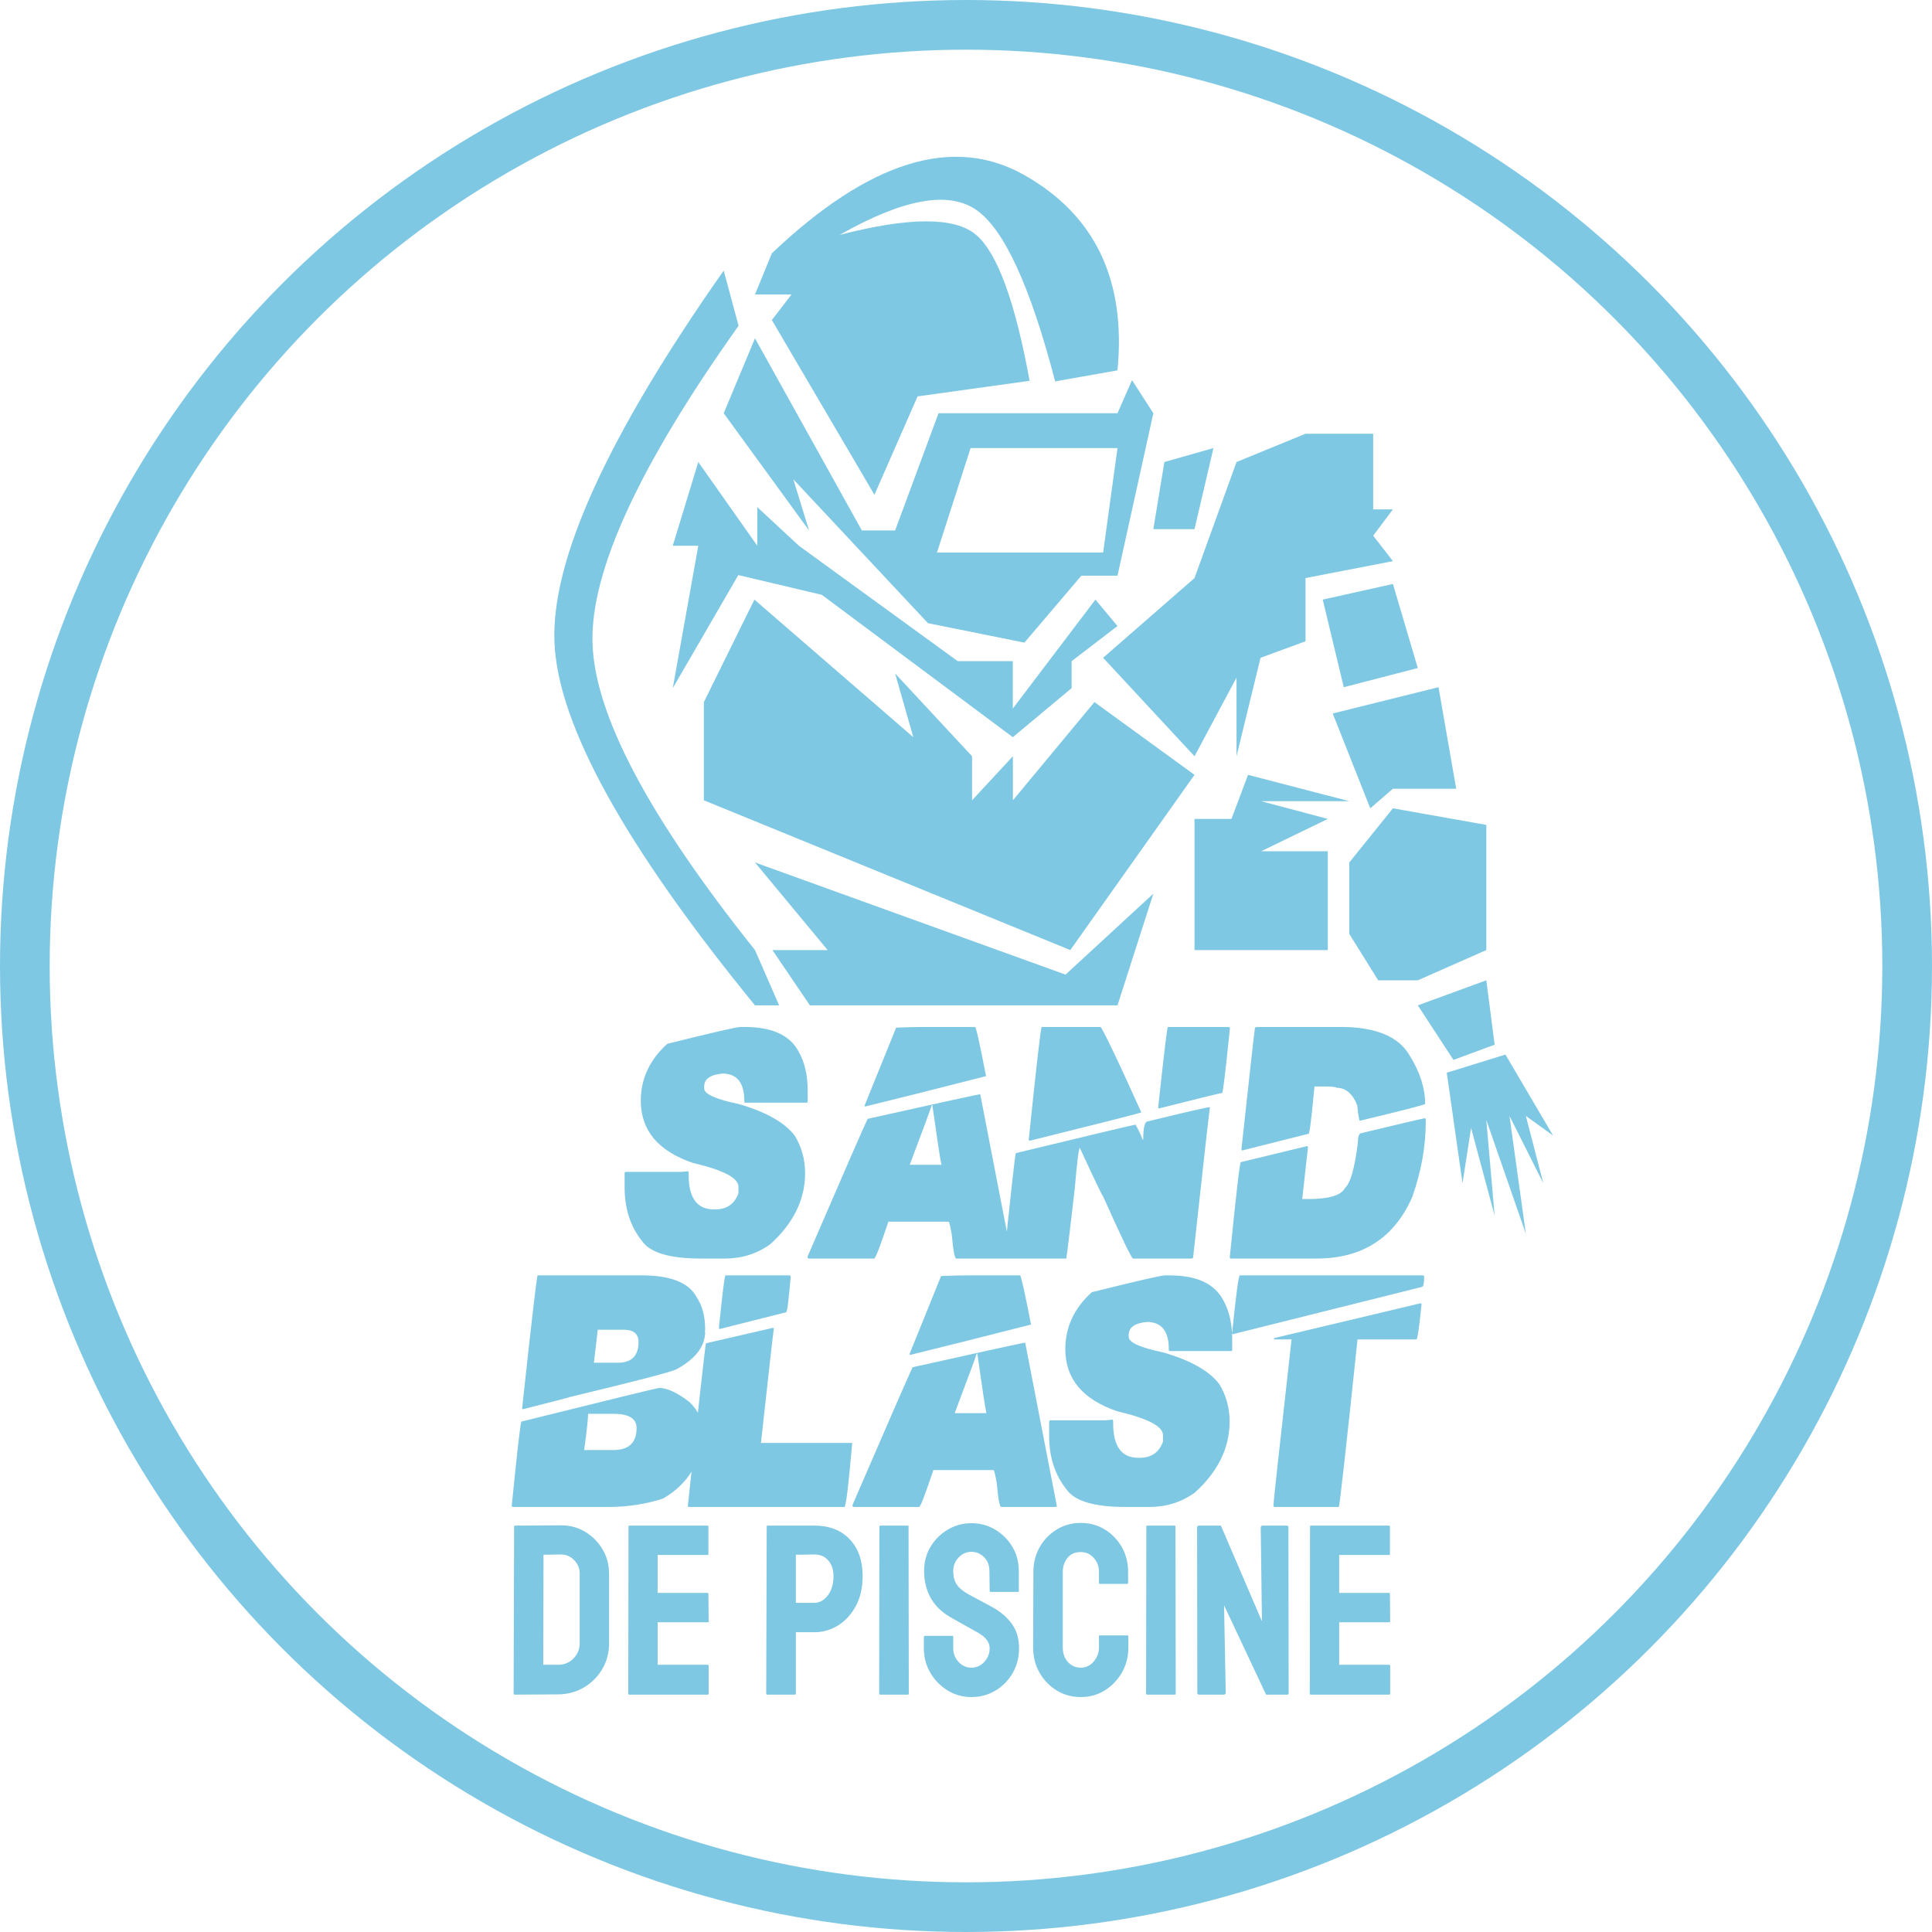 <?xml version="1.0" encoding="UTF-8"?>
<svg width="350px" height="350px" viewBox="0 0 350 350" version="1.1" xmlns="http://www.w3.org/2000/svg" xmlns:xlink="http://www.w3.org/1999/xlink">
    <title>logo</title>
    <g id="Page-1" stroke="none" stroke-width="1" fill="none" fill-rule="evenodd">
        <g id="logo">
            <path d="M272.728,191.045 L281.353,205.714 L276.423,202.159 L279.583,214.351 L273.458,202.159 C275.163,214.434 276.133,221.415 276.367,223.102 L276.386,223.236 C276.411,223.416 276.423,223.506 276.423,223.506 L276.423,223.506 L276.419,223.493 C276.304,223.162 273.918,216.295 269.26,202.891 L269.26,202.891 L270.766,220.201 L266.499,204.342 L264.947,214.351 L262.095,194.332 L272.728,191.045 Z M269.26,177.592 L270.766,189.258 L263.307,192.01 L256.848,182.133 L269.26,177.592 Z M131.109,49.016 L133.799,59.018 C115.815,84.295 106.994,103.428 107.336,116.416 C107.678,129.404 117.49,147.97 136.773,172.115 L141.148,182.133 L136.773,182.133 C113.191,153.248 101.082,131.342 100.447,116.416 C99.812,101.49 110.033,79.023 131.109,49.016 Z M136.773,156.242 L193.033,176.559 L208.939,161.902 L202.445,182.133 L146.721,182.133 L139.93,172.115 L149.939,172.115 L136.773,156.242 Z M252.34,146.434 L269.26,149.439 L269.26,172.115 L256.848,177.592 L249.672,177.592 L244.436,169.188 L244.436,156.242 L252.34,146.434 Z M136.666,108.624 L165.455,133.549 L162.161,122.004 L176.096,137 L176.096,144.982 L183.496,137 L183.496,144.982 L198.266,127.191 L216.398,140.37 L193.895,172.115 L127.514,144.982 L127.514,127.191 L136.666,108.624 Z M226.09,140.37 L244.436,145.143 L228.472,145.143 L240.545,148.357 L228.472,154.213 L240.545,154.213 L240.545,172.115 L216.398,172.115 L216.398,148.357 L223.092,148.357 L226.09,140.37 Z M260.598,124.494 L263.807,142.889 L252.34,142.889 L248.238,146.434 L241.436,129.256 L260.598,124.494 Z M248.764,78.58 L248.764,92.275 L252.34,92.275 L248.764,97.045 L252.34,101.658 L236.502,104.721 L236.502,116.178 L228.359,119.162 L224.008,137 L224.008,122.758 L216.398,137 L199.84,119.162 L216.398,104.721 L224.008,83.699 L236.502,78.58 L248.764,78.58 Z M126.502,83.699 L137.193,98.871 L137.193,91.875 L144.732,98.871 L173.498,119.775 L183.482,119.775 L183.482,128.361 L198.447,108.624 L202.445,113.414 L194.133,119.775 L194.133,124.664 L183.482,133.549 L148.881,107.758 L133.752,104.182 L121.877,124.664 L126.502,98.871 L121.877,98.871 L126.502,83.699 Z M252.34,105.79 L256.848,121.021 L243.436,124.494 L239.629,108.624 L252.34,105.79 Z M136.773,61.287 L156.133,96.096 L162.161,96.096 L170.024,74.861 L202.445,74.861 L205.078,68.869 L208.939,74.861 L202.445,104.295 L195.896,104.295 L185.584,116.416 L168.113,112.896 L143.721,86.832 L146.564,96.096 L131.109,74.861 L136.773,61.287 Z M202.445,81.176 L175.83,81.176 L169.739,100.104 L199.84,100.104 L202.445,81.176 Z M219.828,81.176 L216.398,95.859 L208.939,95.859 L210.939,83.699 L219.828,81.176 Z M139.83,45.889 C157.43,29.175 172.661,24.443 185.521,31.691 C198.382,38.94 204.023,50.74 202.445,67.092 L202.445,67.092 L191.15,69.092 C186.656,51.839 181.884,41.477 176.836,38.006 C171.787,34.535 163.548,36.05 152.119,42.551 C164.758,39.282 172.997,39.282 176.836,42.551 C180.675,45.819 183.904,54.632 186.521,68.988 L186.521,68.988 L166.23,71.809 L158.412,89.633 L139.83,57.984 L143.391,53.35 L136.773,53.35 Z" id="Combined-Shape" fill="#7EC8E3"></path>
            <path d="M131.32,228 C134.367,228 137.102,227.141 139.523,225.422 C143.742,221.613 145.852,217.316 145.852,212.531 C145.852,210.051 145.227,207.785 143.977,205.734 C142.141,203.332 138.742,201.418 133.781,199.992 C129.641,199.133 127.57,198.195 127.57,197.18 L127.57,197.18 L127.57,196.828 C127.57,195.48 128.664,194.699 130.852,194.484 C133.508,194.484 134.836,196.125 134.836,199.406 L134.836,199.406 L134.836,199.523 C134.836,199.68 134.914,199.758 135.07,199.758 L135.07,199.758 L146.086,199.758 C146.242,199.758 146.32,199.68 146.32,199.523 L146.32,199.523 L146.32,197.531 C146.32,194.777 145.773,192.434 144.68,190.5 C143.098,187.531 139.855,186.047 134.953,186.047 L134.953,186.047 L134.133,186.047 C133.469,186.047 129.055,187.062 120.891,189.094 C117.688,191.984 116.086,195.422 116.086,199.406 C116.086,204.758 119.211,208.508 125.461,210.656 C131.008,211.945 133.781,213.391 133.781,214.992 L133.781,214.992 L133.781,216.164 C133.078,218.117 131.672,219.094 129.562,219.094 L129.562,219.094 L129.328,219.094 C126.281,219.094 124.758,217.023 124.758,212.883 L124.758,212.883 L124.758,212.414 L124.641,212.18 L123.469,212.297 L113.391,212.297 C113.254,212.297 113.176,212.375 113.156,212.531 L113.156,212.531 L113.156,215.109 C113.156,218.977 114.211,222.219 116.32,224.836 C117.785,226.945 121.34,228 126.984,228 L126.984,228 L131.32,228 Z M156.721,200.461 C162.482,199.055 169.787,197.219 178.635,194.953 C177.482,189.016 176.818,186.047 176.643,186.047 L176.643,186.047 L167.268,186.047 C166.076,186.047 164.436,186.086 162.346,186.164 L162.346,186.164 L156.604,200.344 C156.682,200.344 156.721,200.383 156.721,200.461 Z M158.361,228 C158.596,228 159.455,225.773 160.939,221.32 L160.939,221.32 L171.838,221.32 C171.955,221.32 172.15,222.102 172.424,223.664 C172.678,226.555 172.951,228 173.244,228 L173.244,228 L183.088,228 L183.322,227.883 L177.58,198.234 C177.287,198.234 170.49,199.719 157.189,202.688 L157.189,202.688 L157.152,202.761 C156.552,203.972 152.932,212.268 146.291,227.648 C146.291,227.883 146.369,228 146.525,228 L146.525,228 L158.361,228 Z M170.549,211.008 L164.807,211.008 C167.307,204.387 168.635,200.793 168.791,200.227 L168.791,200.227 L168.908,200.227 C169.768,206.34 170.314,209.934 170.549,211.008 L170.549,211.008 Z M186.486,206.672 C197.786,203.872 204.365,202.21 206.221,201.685 L206.381,201.639 C206.601,201.576 206.727,201.534 206.76,201.516 L206.76,201.516 L203.127,193.547 C200.803,188.605 199.553,186.105 199.377,186.047 L199.377,186.047 L188.713,186.047 C188.557,186.047 187.775,192.844 186.369,206.438 L186.369,206.438 L186.486,206.672 Z M209.924,200.812 C217.346,198.938 221.174,198 221.408,198 C221.545,198 222.014,194.094 222.814,186.281 C222.814,186.145 222.736,186.066 222.58,186.047 L222.58,186.047 L211.564,186.047 C211.408,186.359 210.822,191.242 209.807,200.695 C209.885,200.695 209.924,200.734 209.924,200.812 Z M193.166,228 C193.322,227.102 193.83,222.922 194.689,215.461 C195.119,210.461 195.432,207.961 195.627,207.961 C198.303,213.762 199.709,216.691 199.846,216.75 C203.088,223.996 204.885,227.746 205.236,228 L205.236,228 L215.9,228 L216.135,227.883 C217.982,210.983 218.99,201.96 219.161,200.815 L219.179,200.707 L219.179,200.707 L219.182,200.695 L219.182,200.578 C218.674,200.578 214.924,201.438 207.932,203.156 C207.385,203.156 207.111,204.25 207.111,206.438 L207.111,206.438 L206.994,206.438 C206.604,205.402 206.174,204.504 205.705,203.742 C205.702,203.742 205.699,203.742 205.694,203.743 L205.651,203.749 C204.938,203.874 197.73,205.59 184.025,208.898 C183.869,209.387 183.166,215.676 181.916,227.766 C181.916,227.922 181.994,228 182.15,228 L182.15,228 L193.166,228 Z M225.012,208.43 L237.082,205.383 C237.178,205.383 237.347,204.309 237.59,202.162 L237.674,201.406 C237.808,200.169 237.963,198.643 238.137,196.828 L238.137,196.828 L240.129,196.828 C241.457,196.848 242.121,196.926 242.121,197.062 C243.781,197.062 245.031,198.117 245.871,200.227 C246.047,201.926 246.203,202.863 246.34,203.039 C254.23,201.145 258.176,200.129 258.176,199.992 C258.176,197.121 257.238,194.191 255.363,191.203 C253.371,187.766 249.23,186.047 242.941,186.047 L242.941,186.047 L227.59,186.047 L227.355,186.164 C227.352,186.18 227.346,186.214 227.338,186.266 L227.325,186.357 C227.148,187.633 226.338,194.912 224.895,208.195 L224.895,208.195 L225.012,208.43 Z M238.488,228 C246.789,228 252.57,224.289 255.832,216.867 C257.473,212.258 258.293,207.688 258.293,203.156 L258.293,203.156 L258.293,202.805 L258.176,202.57 C257.297,202.727 253.469,203.625 246.691,205.266 C246.223,205.266 245.988,205.852 245.988,207.023 C245.422,211.613 244.641,214.348 243.645,215.227 C242.98,216.555 240.754,217.219 236.965,217.219 L236.965,217.219 L235.91,217.219 L236.965,207.727 C236.887,207.727 236.848,207.688 236.848,207.609 L236.848,207.609 L224.777,210.539 C224.602,210.539 223.938,216.281 222.785,227.766 C222.785,227.922 222.863,228 223.02,228 L223.02,228 L238.488,228 Z M94.699,255.305 C100.266,253.898 103.117,253.156 103.254,253.078 C115.305,250.188 121.75,248.508 122.59,248.039 C126.027,246.145 127.746,243.879 127.746,241.242 C127.668,241.242 127.629,241.203 127.629,241.125 C127.707,241.125 127.746,241.086 127.746,241.008 L127.746,241.008 L127.746,240.891 C127.746,238.488 127.238,236.535 126.223,235.031 C124.836,232.375 121.516,231.047 116.262,231.047 L116.262,231.047 L97.395,231.047 C97.238,231.242 96.301,239.289 94.582,255.188 C94.66,255.188 94.699,255.227 94.699,255.305 Z M111.926,246.867 L107.59,246.867 L108.293,240.891 L112.98,240.891 C114.777,240.891 115.676,241.633 115.676,243.117 C115.676,245.617 114.426,246.867 111.926,246.867 L111.926,246.867 Z M110.168,273 C113.684,273 117.004,272.492 120.129,271.477 C124.895,268.684 127.277,264.504 127.277,258.938 C127.277,257.219 126.496,255.578 124.934,254.016 C122.707,252.297 120.871,251.438 119.426,251.438 C119.133,251.438 110.812,253.469 94.465,257.531 C94.309,257.531 93.723,262.609 92.707,272.766 C92.707,272.922 92.785,273 92.941,273 L92.941,273 L110.168,273 Z M111.105,262.688 L105.832,262.688 C106.301,259.191 106.535,257.043 106.535,256.242 L106.535,256.242 L106.535,256.125 L111.105,256.125 C113.918,256.125 115.324,256.984 115.324,258.703 C115.324,261.359 113.918,262.688 111.105,262.688 L111.105,262.688 Z M130.354,240.773 L142.424,237.727 C142.6,237.727 142.873,235.578 143.244,231.281 C143.244,231.145 143.166,231.066 143.01,231.047 L143.01,231.047 L131.408,231.047 C131.252,231.242 130.861,234.406 130.236,240.539 L130.236,240.539 L130.354,240.773 Z M152.971,273 C153.244,273 153.713,269.172 154.377,261.516 L154.377,261.516 L154.377,261.398 L137.854,261.398 C139.278,248.431 140.055,241.54 140.184,240.727 L140.194,240.673 L140.194,240.673 L140.197,240.656 C140.119,240.656 140.08,240.617 140.08,240.539 L140.08,240.539 L127.893,243.352 C127.736,243.977 126.643,253.781 124.611,272.766 C124.611,272.922 124.689,273 124.846,273 L124.846,273 L152.971,273 Z M164.865,245.461 C170.627,244.055 177.932,242.219 186.779,239.953 C186.228,237.113 185.789,234.953 185.461,233.471 L185.374,233.084 C185.067,231.726 184.871,231.047 184.787,231.047 L184.787,231.047 L175.412,231.047 C174.221,231.047 172.58,231.086 170.49,231.164 L170.49,231.164 L164.748,245.344 C164.826,245.344 164.865,245.383 164.865,245.461 Z M166.506,273 C166.74,273 167.6,270.773 169.084,266.32 L169.084,266.32 L179.982,266.32 C180.1,266.32 180.295,267.102 180.568,268.664 C180.822,271.555 181.096,273 181.389,273 L181.389,273 L191.232,273 L191.467,272.883 L185.725,243.234 C185.432,243.234 178.635,244.719 165.334,247.688 L165.334,247.688 L165.297,247.761 C164.697,248.972 161.076,257.268 154.436,272.648 C154.436,272.883 154.514,273 154.67,273 L154.67,273 L166.506,273 Z M178.693,256.008 L172.951,256.008 C175.451,249.387 176.779,245.793 176.936,245.227 L176.936,245.227 L177.053,245.227 C177.912,251.34 178.459,254.934 178.693,256.008 L178.693,256.008 Z M208.225,273 C211.271,273 214.006,272.141 216.428,270.422 C220.646,266.613 222.756,262.316 222.756,257.531 C222.756,255.051 222.131,252.785 220.881,250.734 C219.045,248.332 215.646,246.418 210.686,244.992 C206.545,244.133 204.475,243.195 204.475,242.18 L204.475,242.18 L204.475,241.828 C204.475,240.48 205.568,239.699 207.756,239.484 C210.412,239.484 211.74,241.125 211.74,244.406 L211.74,244.406 L211.74,244.523 C211.74,244.68 211.818,244.758 211.975,244.758 L211.975,244.758 L222.99,244.758 C223.146,244.758 223.225,244.68 223.225,244.523 L223.225,244.523 L223.225,242.531 C223.225,239.777 222.678,237.434 221.584,235.5 C220.002,232.531 216.76,231.047 211.857,231.047 L211.857,231.047 L211.037,231.047 C210.373,231.047 205.959,232.062 197.795,234.094 C194.592,236.984 192.99,240.422 192.99,244.406 C192.99,249.758 196.115,253.508 202.365,255.656 C207.912,256.945 210.686,258.391 210.686,259.992 L210.686,259.992 L210.686,261.164 C209.982,263.117 208.576,264.094 206.467,264.094 L206.467,264.094 L206.232,264.094 C203.186,264.094 201.662,262.023 201.662,257.883 L201.662,257.883 L201.662,257.414 L201.545,257.18 L200.373,257.297 L190.295,257.297 C190.158,257.297 190.08,257.375 190.061,257.531 L190.061,257.531 L190.061,260.109 C190.061,263.977 191.115,267.219 193.225,269.836 C194.689,271.945 198.244,273 203.889,273 L203.889,273 L208.225,273 Z M223.312,241.711 L257.531,233.156 C257.844,233.156 258,232.531 258,231.281 C258,231.145 257.922,231.066 257.766,231.047 L257.766,231.047 L224.602,231.047 C224.387,231.047 223.918,234.562 223.195,241.594 C223.273,241.594 223.312,241.633 223.312,241.711 L223.312,241.711 Z M242.531,273 C242.668,273 243.801,262.883 245.93,242.648 L245.93,242.648 L256.594,242.648 C256.789,242.648 257.102,240.5 257.531,236.203 C257.453,236.203 257.414,236.164 257.414,236.086 L257.414,236.086 L230.812,242.414 L230.812,242.648 L233.977,242.648 C231.789,262.16 230.695,272.16 230.695,272.648 C230.695,272.883 230.773,273 230.93,273 L230.93,273 L242.531,273 Z" id="SANDBLAST" fill="#7EC8E3" fill-rule="nonzero"></path>
            <path d="M93.268,307 L101.144,306.956 C102.875,306.927 104.429,306.501 105.808,305.68 C107.187,304.859 108.287,303.751 109.108,302.358 C109.929,300.965 110.34,299.417 110.34,297.716 L110.34,297.716 L110.34,285.088 C110.34,283.475 109.944,282.001 109.152,280.666 C108.36,279.331 107.297,278.268 105.962,277.476 C104.627,276.684 103.153,276.303 101.54,276.332 L101.54,276.332 L93.312,276.376 C93.195,276.376 93.136,276.435 93.136,276.552 L93.136,276.552 L93.048,306.78 C93.048,306.927 93.121,307 93.268,307 L93.268,307 Z M101.144,301.588 L98.416,301.588 L98.46,281.656 L101.54,281.612 C102.479,281.583 103.293,281.913 103.982,282.602 C104.671,283.291 105.016,284.105 105.016,285.044 L105.016,285.044 L105.016,297.716 C105.016,298.772 104.642,299.681 103.894,300.444 C103.146,301.207 102.229,301.588 101.144,301.588 L101.144,301.588 Z M128.204,307 C128.321,307 128.38,306.941 128.38,306.824 L128.38,306.824 L128.38,301.808 C128.38,301.661 128.321,301.588 128.204,301.588 L128.204,301.588 L119.14,301.588 L119.14,293.888 L128.204,293.888 C128.321,293.888 128.38,293.829 128.38,293.712 L128.38,293.712 L128.336,288.74 C128.336,288.623 128.277,288.564 128.16,288.564 L128.16,288.564 L119.14,288.564 L119.14,281.7 L128.16,281.7 C128.277,281.7 128.336,281.641 128.336,281.524 L128.336,281.524 L128.336,276.596 C128.336,276.449 128.277,276.376 128.16,276.376 L128.16,276.376 L114.036,276.376 C113.919,276.376 113.86,276.435 113.86,276.552 L113.86,276.552 L113.816,306.78 C113.816,306.927 113.875,307 113.992,307 L113.992,307 L128.204,307 Z M143.956,307 C144.103,307 144.176,306.927 144.176,306.78 L144.176,306.78 L144.176,295.692 L147.52,295.692 C149.075,295.692 150.512,295.281 151.832,294.46 C153.152,293.639 154.223,292.465 155.044,290.94 C155.865,289.415 156.276,287.611 156.276,285.528 C156.276,282.712 155.491,280.483 153.922,278.84 C152.353,277.197 150.219,276.376 147.52,276.376 L147.52,276.376 L139.072,276.376 C138.955,276.376 138.896,276.435 138.896,276.552 L138.896,276.552 L138.808,306.78 C138.808,306.927 138.881,307 139.028,307 L139.028,307 L143.956,307 Z M147.52,290.368 L144.176,290.368 L144.176,281.656 L147.52,281.612 C148.605,281.612 149.456,281.979 150.072,282.712 C150.688,283.445 150.996,284.384 150.996,285.528 C150.996,286.965 150.651,288.131 149.962,289.026 C149.273,289.921 148.459,290.368 147.52,290.368 L147.52,290.368 Z M164.46,307 C164.577,307 164.636,306.927 164.636,306.78 L164.636,306.78 L164.592,276.552 C164.592,276.435 164.533,276.376 164.416,276.376 L164.416,276.376 L159.488,276.376 C159.371,276.376 159.312,276.435 159.312,276.552 L159.312,276.552 L159.268,306.78 C159.268,306.927 159.341,307 159.488,307 L159.488,307 L164.46,307 Z M175.988,307.44 C177.572,307.44 179.017,307.051 180.322,306.274 C181.627,305.497 182.669,304.441 183.446,303.106 C184.223,301.771 184.612,300.268 184.612,298.596 C184.612,296.865 184.187,295.406 183.336,294.218 C182.485,293.03 181.327,292.025 179.86,291.204 C179.772,291.145 179.53,291.013 179.134,290.808 C178.738,290.603 178.291,290.361 177.792,290.082 C177.293,289.803 176.831,289.554 176.406,289.334 C175.981,289.114 175.695,288.96 175.548,288.872 C174.463,288.285 173.715,287.669 173.304,287.024 C172.893,286.379 172.688,285.572 172.688,284.604 C172.688,283.665 173.011,282.851 173.656,282.162 C174.301,281.473 175.079,281.128 175.988,281.128 C176.868,281.128 177.631,281.451 178.276,282.096 C178.921,282.741 179.244,283.577 179.244,284.604 L179.244,284.604 L179.288,288.212 C179.288,288.329 179.347,288.388 179.464,288.388 L179.464,288.388 L184.392,288.388 C184.509,288.388 184.568,288.329 184.568,288.212 L184.568,288.212 L184.568,284.604 C184.568,282.991 184.179,281.531 183.402,280.226 C182.625,278.921 181.583,277.879 180.278,277.102 C178.973,276.325 177.543,275.936 175.988,275.936 C174.463,275.936 173.047,276.317 171.742,277.08 C170.437,277.843 169.388,278.877 168.596,280.182 C167.804,281.487 167.408,282.961 167.408,284.604 C167.408,286.393 167.797,287.999 168.574,289.422 C169.351,290.845 170.547,292.025 172.16,292.964 C173.04,293.463 173.979,293.991 174.976,294.548 C175.973,295.105 176.707,295.516 177.176,295.78 C178.584,296.572 179.288,297.511 179.288,298.596 C179.288,299.535 178.965,300.356 178.32,301.06 C177.675,301.764 176.897,302.116 175.988,302.116 C175.079,302.116 174.301,301.771 173.656,301.082 C173.011,300.393 172.688,299.564 172.688,298.596 L172.688,298.596 L172.688,296.572 C172.688,296.425 172.629,296.352 172.512,296.352 L172.512,296.352 L167.584,296.352 C167.437,296.352 167.364,296.425 167.364,296.572 L167.364,296.572 L167.364,298.596 C167.364,300.209 167.753,301.683 168.53,303.018 C169.307,304.353 170.349,305.423 171.654,306.23 C172.959,307.037 174.404,307.44 175.988,307.44 Z M195.788,307.44 C197.401,307.44 198.853,307.037 200.144,306.23 C201.435,305.423 202.469,304.345 203.246,302.996 C204.023,301.647 204.412,300.136 204.412,298.464 L204.412,298.464 L204.412,296.44 C204.412,296.323 204.353,296.264 204.236,296.264 L204.236,296.264 L199.264,296.264 C199.147,296.264 199.088,296.323 199.088,296.44 L199.088,296.44 L199.088,298.464 C199.088,299.403 198.773,300.246 198.142,300.994 C197.511,301.742 196.727,302.116 195.788,302.116 C194.879,302.116 194.109,301.779 193.478,301.104 C192.847,300.429 192.532,299.549 192.532,298.464 L192.532,298.464 L192.532,284.736 C192.532,283.797 192.811,282.969 193.368,282.25 C193.925,281.531 194.732,281.172 195.788,281.172 C196.727,281.172 197.511,281.524 198.142,282.228 C198.773,282.932 199.088,283.768 199.088,284.736 L199.088,284.736 L199.088,286.76 C199.088,286.877 199.147,286.936 199.264,286.936 L199.264,286.936 L204.192,286.936 C204.309,286.936 204.368,286.877 204.368,286.76 L204.368,286.76 L204.368,284.736 C204.368,283.093 203.987,281.605 203.224,280.27 C202.461,278.935 201.435,277.872 200.144,277.08 C198.853,276.288 197.401,275.892 195.788,275.892 C194.175,275.892 192.715,276.295 191.41,277.102 C190.105,277.909 189.078,278.979 188.33,280.314 C187.582,281.649 187.208,283.123 187.208,284.736 L187.208,284.736 L187.164,298.464 C187.164,300.136 187.545,301.647 188.308,302.996 C189.071,304.345 190.105,305.423 191.41,306.23 C192.715,307.037 194.175,307.44 195.788,307.44 Z M212.816,307 C212.933,307 212.992,306.927 212.992,306.78 L212.992,306.78 L212.948,276.552 C212.948,276.435 212.889,276.376 212.772,276.376 L212.772,276.376 L207.844,276.376 C207.727,276.376 207.668,276.435 207.668,276.552 L207.668,276.552 L207.624,306.78 C207.624,306.927 207.697,307 207.844,307 L207.844,307 L212.816,307 Z M221.66,307 C221.924,307 222.056,306.883 222.056,306.648 L222.056,306.648 L221.748,290.808 L229.36,307 L233.232,307 C233.379,307 233.452,306.912 233.452,306.736 L233.452,306.736 L233.408,276.728 C233.408,276.493 233.32,276.376 233.144,276.376 L233.144,276.376 L228.788,276.376 C228.524,276.376 228.392,276.493 228.392,276.728 L228.392,276.728 L228.612,293.712 L221.176,276.376 L217.216,276.376 C216.981,276.376 216.864,276.493 216.864,276.728 L216.864,276.728 L216.908,306.692 C216.908,306.897 217.025,307 217.26,307 L217.26,307 L221.66,307 Z M251.668,307 C251.785,307 251.844,306.941 251.844,306.824 L251.844,306.824 L251.844,301.808 C251.844,301.661 251.785,301.588 251.668,301.588 L251.668,301.588 L242.604,301.588 L242.604,293.888 L251.668,293.888 C251.785,293.888 251.844,293.829 251.844,293.712 L251.844,293.712 L251.8,288.74 C251.8,288.623 251.741,288.564 251.624,288.564 L251.624,288.564 L242.604,288.564 L242.604,281.7 L251.624,281.7 C251.741,281.7 251.8,281.641 251.8,281.524 L251.8,281.524 L251.8,276.596 C251.8,276.449 251.741,276.376 251.624,276.376 L251.624,276.376 L237.5,276.376 C237.383,276.376 237.324,276.435 237.324,276.552 L237.324,276.552 L237.28,306.78 C237.28,306.927 237.339,307 237.456,307 L237.456,307 L251.668,307 Z" id="depiscine" fill="#7EC8E3" fill-rule="nonzero"></path>
            <circle id="Oval" stroke="#7EC8E3" stroke-width="9" cx="175" cy="175" r="170.5"></circle>
        </g>
    </g>
</svg>